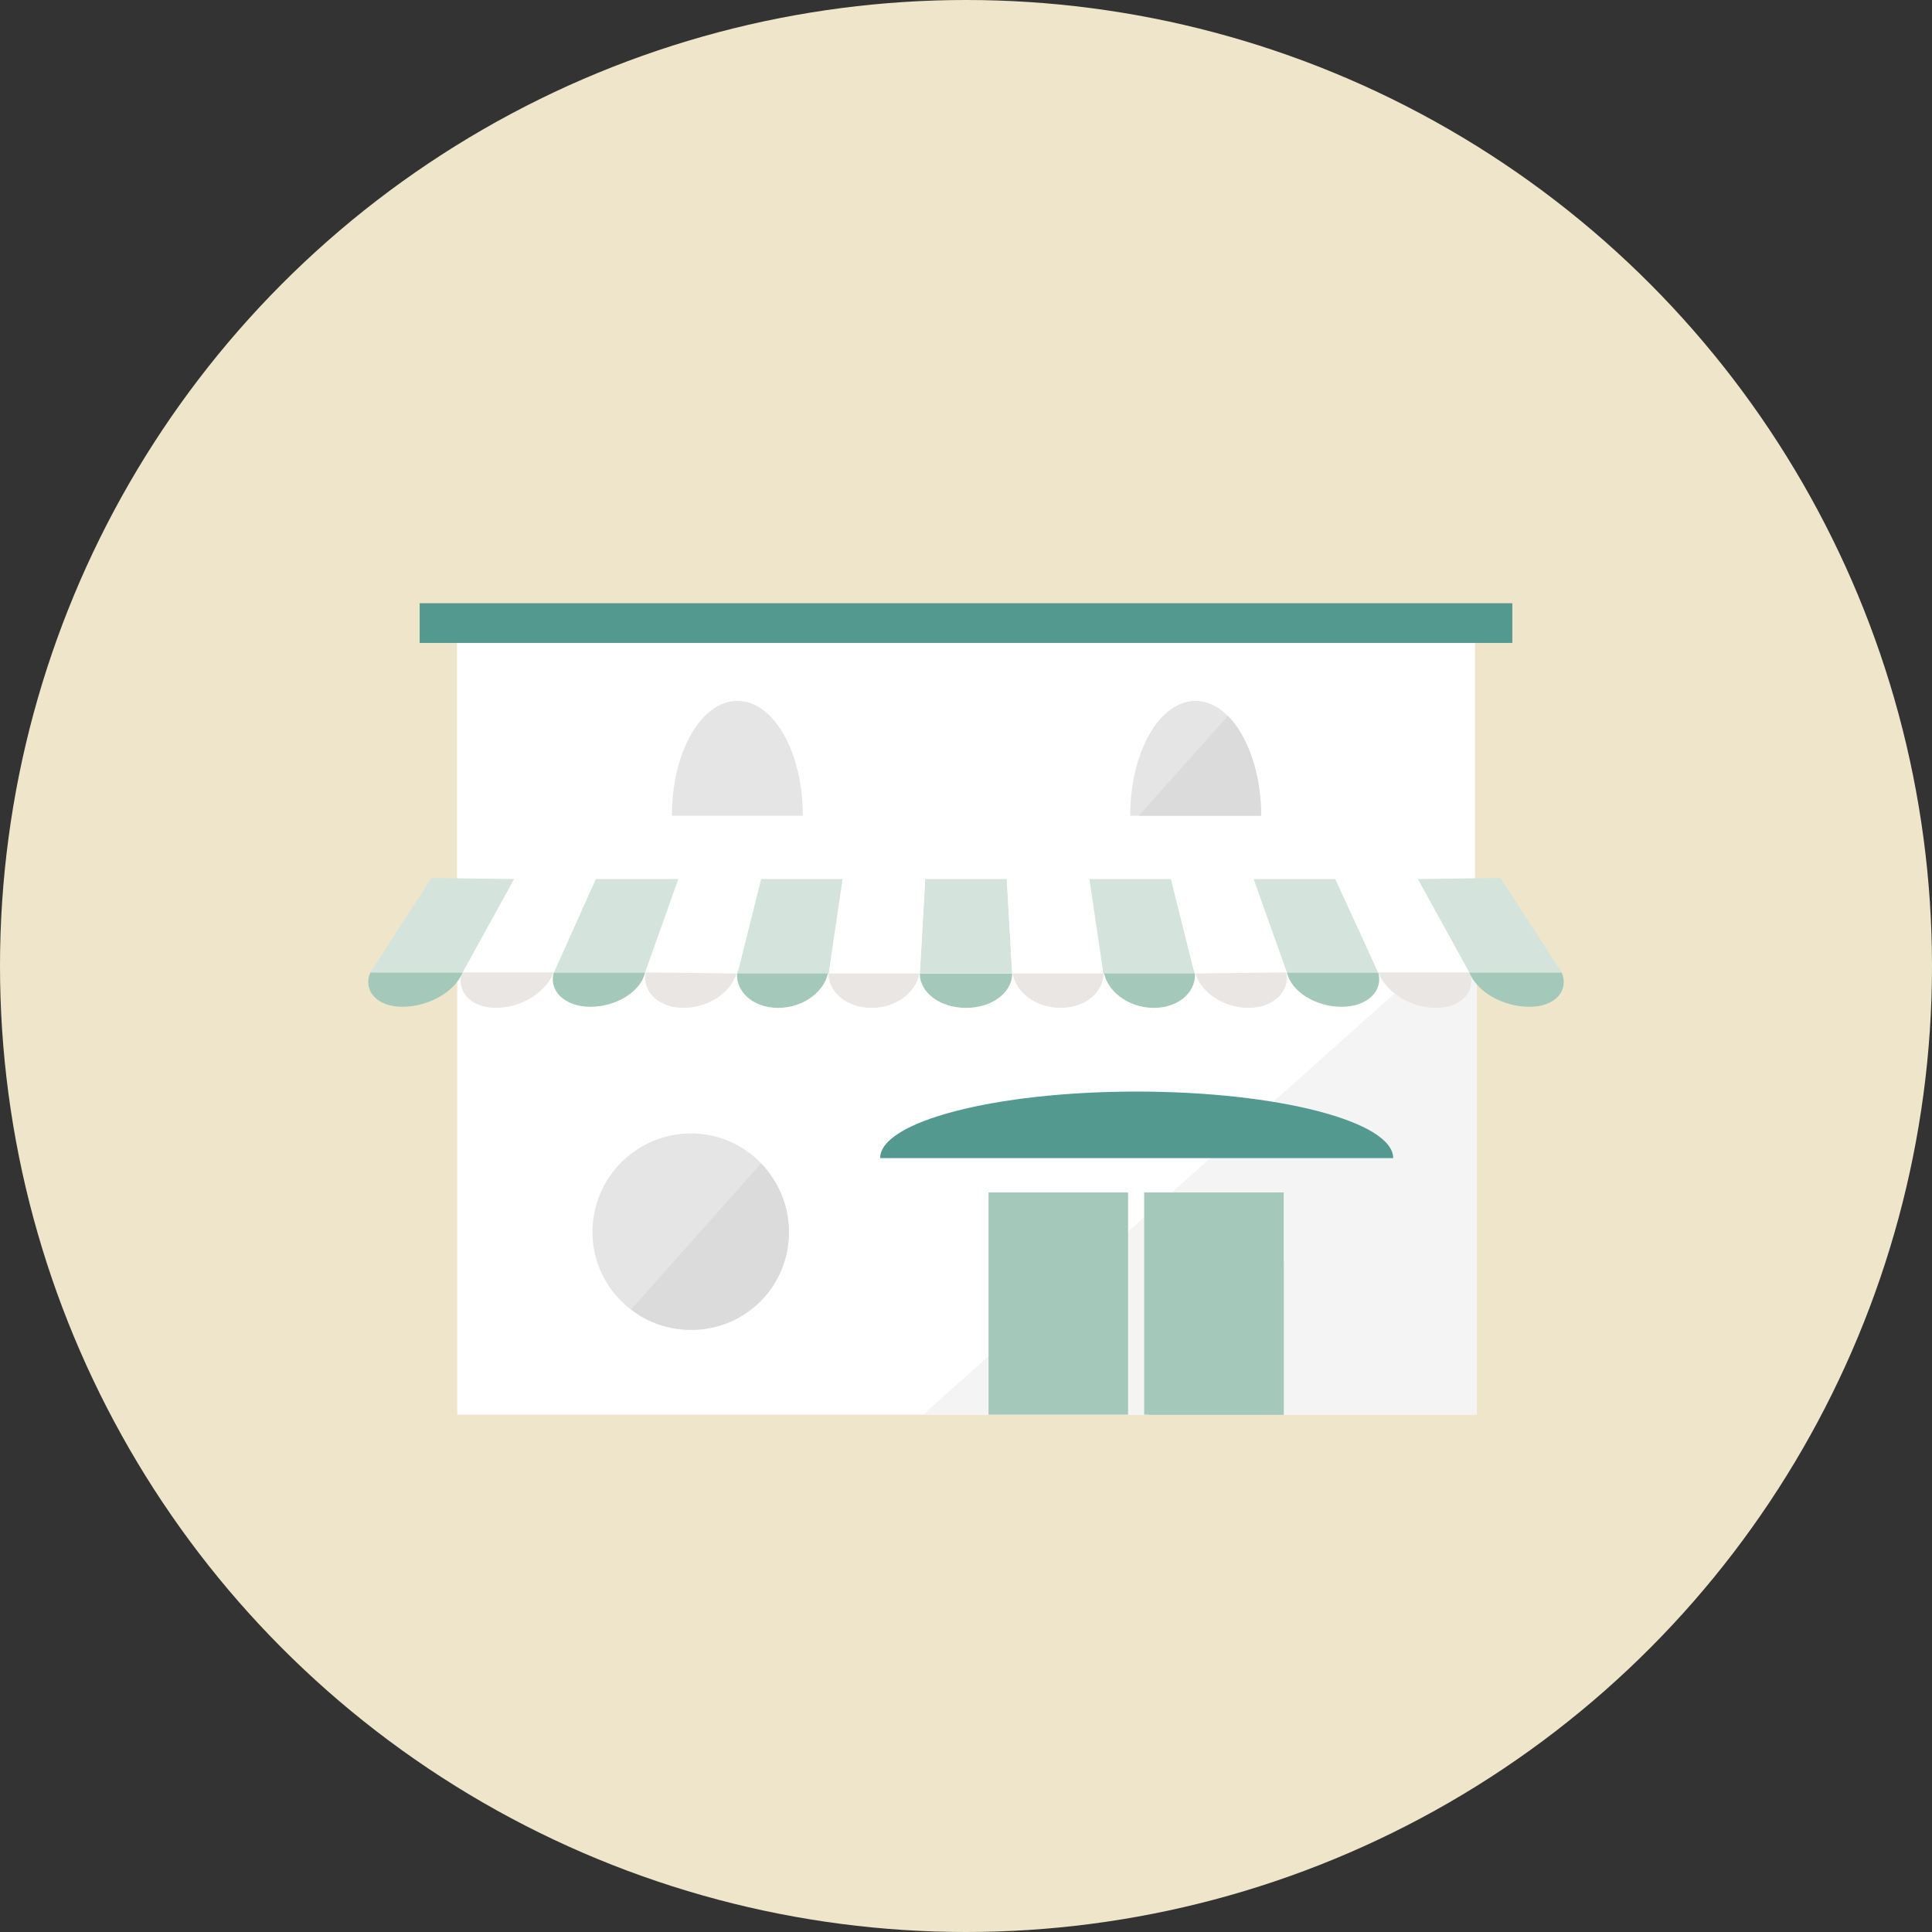 <?xml version="1.0" encoding="utf-8"?>
<!-- Generator: Adobe Illustrator 25.4.7, SVG Export Plug-In . SVG Version: 6.00 Build 0)  -->
<svg version="1.1" id="レイヤー_1" xmlns="http://www.w3.org/2000/svg" xmlns:xlink="http://www.w3.org/1999/xlink" x="0px"
	 y="0px" width="180px" height="180px" viewBox="0 0 180 180" style="enable-background:new 0 0 180 180;" xml:space="preserve">
<rect x="0" y="0" width="180" height="180" fill="#333333" stroke="none"/>
<style type="text/css">
	.st0{fill:#EFE5CB;}
	.st1{fill:#FFFFFF;}
	.st2{fill:#F4F4F4;}
	.st3{fill:#007AAF;}
	.st4{fill:#009C84;}
	.st5{fill:#92DDCE;}
	.st6{fill:none;stroke:#007AAF;stroke-width:2.5;stroke-linecap:round;stroke-linejoin:round;stroke-miterlimit:10;}
	.st7{fill:#FFFFFF;stroke:#007AAF;stroke-width:2.5;stroke-linecap:round;stroke-linejoin:round;stroke-miterlimit:10;}
	.st8{fill:#F9F9F9;}
	.st9{fill:#65917D;}
	.st10{fill:#93B2A2;}
	.st11{fill:#427372;}
	.st12{opacity:8.000000e-02;fill:#040000;enable-background:new    ;}
	.st13{fill:#D8D8D8;}
	.st14{fill:#66CAED;}
	.st15{opacity:5.000000e-02;fill:#040000;enable-background:new    ;}
	.st16{fill:#60BAD0;}
	.st17{fill:#C0CBDC;}
	.st18{fill:#8B9BB4;}
	.st19{fill:#3A4466;}
	.st20{fill:#5A6988;}
	.st21{fill:#262B44;}
	.st22{fill:#509ACC;}
	.st23{fill:#4A80C2;}
	.st24{fill:#4174E5;}
	.st25{opacity:0.1;fill:#040000;enable-background:new    ;}
	.st26{fill:#393939;}
	.st27{fill:#008688;}
	.st28{fill:#007779;}
	.st29{fill:#E6E6E6;}
	.st30{fill:#FF0E00;}
	.st31{fill:#D7D7D7;}
	.st32{fill:#525252;}
	.st33{fill:#006D6F;}
	.st34{fill:#005E60;}
	.st35{fill:#B6D6E0;}
	.st36{fill:#009FA1;}
	.st37{fill:#333333;}
	.st38{fill:#DFECEF;}
	.st39{fill:#FDFFFD;}
	.st40{fill:#9FB6AE;}
	.st41{fill:#C6E4DE;}
	.st42{fill:#81B0B6;}
	.st43{opacity:6.000000e-02;fill:#040000;}
	.st44{fill:#F9F6F4;}
	.st45{fill:#606060;}
	.st46{fill:#4D4D4D;}
	.st47{fill:#E9E6E4;}
	.st48{fill:#111111;}
	.st49{fill:#737B8B;}
	.st50{fill:none;stroke:#B7B7B7;stroke-width:0.992;stroke-linecap:round;stroke-linejoin:round;stroke-miterlimit:10;}
	.st51{fill:#737B8B;stroke:#301712;stroke-width:0.992;stroke-linecap:round;stroke-linejoin:round;stroke-miterlimit:10;}
	.st52{fill:#84A392;}
	.st53{fill:#789685;}
	.st54{fill:none;stroke:#EBEBEB;stroke-width:1.417;stroke-linecap:round;stroke-linejoin:round;stroke-miterlimit:10;}
	.st55{fill:none;stroke:#301712;stroke-width:1.417;stroke-linecap:round;stroke-linejoin:round;stroke-miterlimit:10;}
	.st56{fill:#F8E0A2;}
	.st57{fill:#EACB7E;}
	.st58{fill:none;}
	.st59{fill:#EBEBEB;}
	.st60{fill:#EFD59C;}
	.st61{fill:#3E3A39;}
	.st62{fill:#EFEFEF;}
	.st63{fill:#72BCC4;}
	.st64{fill:#F29600;}
	.st65{fill:#C8C9CA;}
	.st66{fill:#585757;}
	.st67{fill:#898989;}
	.st68{fill:#717071;}
	.st69{fill:#CCCCCC;}
	.st70{fill:#EBDEC8;}
	.st71{fill:#CA9538;}
	.st72{fill:#BC8639;}
	.st73{fill:#CB9E54;}
	.st74{fill:#E0C583;}
	.st75{fill:#B57D3A;}
	.st76{fill:#EAEEF1;}
	.st77{fill:#E0E1E2;}
	.st78{fill:#BCCBD1;}
	.st79{fill:#D4E4DC;}
	.st80{fill:#A4C8B9;}
	.st81{fill:#9A959F;}
	.st82{fill:#6780AD;}
	.st83{fill:#434149;}
	.st84{fill:#1E313A;}
	.st85{fill:#E5E5E5;enable-background:new    ;}
	.st86{fill:#DBDBDB;enable-background:new    ;}
	.st87{fill:#9FBCAF;}
	.st88{fill:#53998F;}
	.st89{opacity:0.1;}
	.st90{fill:#040000;}
	.st91{fill:#539D98;}
	.st92{fill:#E0E0E0;}
	.st93{fill:#E8E5B6;}
</style>
<circle class="st0" cx="90" cy="90" r="90"/>
<rect x="42.6" y="58.3" class="st1" width="94.8" height="73.5"/>
<polygon class="st2" points="86,131.8 137.6,85.7 137.6,131.8 "/>
<rect x="42.6" y="58.3" class="st1" width="94.8" height="27.3"/>
<g>
	<path class="st47" d="M94.3,90.3C94.3,90.3,94.3,90.3,94.3,90.3c0.1,2,2.1,3.6,4.5,3.6c2.4,0,4.2-1.6,4-3.5c0,0,0,0,0,0L94.3,90.3z
		"/>
	<path class="st80" d="M102.8,90.3C102.8,90.3,102.8,90.3,102.8,90.3c0.2,2,2.3,3.6,4.7,3.6c2.4,0,4.1-1.6,3.8-3.5c0,0,0,0,0,0
		L102.8,90.3z"/>
	<path class="st47" d="M111.3,90.3C111.3,90.3,111.3,90.3,111.3,90.3c0.3,2,2.6,3.6,5,3.6c2.4,0,4-1.6,3.5-3.5c0,0,0,0,0,0
		L111.3,90.3z"/>
	<path class="st47" d="M128.3,90.3C128.3,90.3,128.3,90.3,128.3,90.3c0.6,2,3,3.6,5.5,3.6c2.4,0,3.8-1.6,3.1-3.5c0,0,0,0,0,0
		L128.3,90.3z"/>
	<path class="st80" d="M94.3,90.7l-4.3,0v3.2h0C92.4,93.9,94.3,92.5,94.3,90.7C94.3,90.7,94.3,90.7,94.3,90.7z"/>
	<polygon class="st79" points="94.3,90.7 93.8,81.9 90,81.9 90,90.7 	"/>
	<polygon class="st1" points="102.8,90.7 94.3,90.7 93.8,81.9 101.5,81.9 	"/>
	<polygon class="st79" points="111.3,90.7 102.8,90.7 101.5,81.9 109.1,81.9 	"/>
	<polygon class="st1" points="119.9,90.6 111.3,90.7 109.1,81.9 116.8,81.9 	"/>
	<path class="st80" d="M119.9,90.6C119.9,90.7,119.9,90.7,119.9,90.6c0.4,1.8,2.7,3.2,5.1,3.2c2.4,0,3.9-1.5,3.4-3.2c0,0,0,0,0,0
		L119.9,90.6z"/>
	<polygon class="st79" points="128.4,90.6 119.9,90.6 116.8,81.9 124.4,81.9 	"/>
	<polygon class="st1" points="136.9,90.6 128.4,90.6 124.5,81.9 132.1,81.9 	"/>
	<path class="st80" d="M136.9,90.6C136.9,90.6,136.9,90.6,136.9,90.6c0.7,1.8,3.1,3.2,5.6,3.2c2.4,0,3.7-1.5,3-3.2c0,0,0,0,0,0
		L136.9,90.6z"/>
	<polygon class="st79" points="145.5,90.6 136.9,90.6 132.1,81.9 139.8,81.8 	"/>
</g>
<g>
	<path class="st47" d="M85.7,90.3C85.7,90.3,85.7,90.3,85.7,90.3c-0.1,2-2.1,3.6-4.5,3.6c-2.4,0-4.2-1.6-4-3.5c0,0,0,0,0,0
		L85.7,90.3z"/>
	<path class="st80" d="M77.2,90.3C77.2,90.3,77.2,90.3,77.2,90.3c-0.2,2-2.3,3.6-4.7,3.6c-2.4,0-4.1-1.6-3.8-3.5c0,0,0,0,0,0
		L77.2,90.3z"/>
	<path class="st47" d="M68.7,90.3C68.7,90.3,68.7,90.3,68.7,90.3c-0.3,2-2.6,3.6-5,3.6c-2.4,0-4-1.6-3.5-3.5c0,0,0,0,0,0L68.7,90.3z
		"/>
	<path class="st47" d="M51.7,90.3C51.7,90.3,51.7,90.3,51.7,90.3c-0.6,2-3,3.6-5.5,3.6c-2.4,0-3.8-1.6-3.1-3.5c0,0,0,0,0,0
		L51.7,90.3z"/>
	<path class="st80" d="M85.7,90.7l4.3,0v3.2l0,0C87.6,93.9,85.7,92.5,85.7,90.7C85.7,90.7,85.7,90.7,85.7,90.7z"/>
	<polygon class="st79" points="85.7,90.7 86.2,81.9 90,81.9 90,90.7 	"/>
	<polygon class="st1" points="77.2,90.7 85.7,90.7 86.2,81.9 78.5,81.9 	"/>
	<polygon class="st79" points="68.7,90.7 77.2,90.7 78.5,81.9 70.9,81.9 	"/>
	<polygon class="st1" points="60.1,90.6 68.7,90.7 70.9,81.9 63.2,81.9 	"/>
	<path class="st80" d="M60.1,90.6C60.1,90.7,60.1,90.7,60.1,90.6c-0.4,1.8-2.7,3.2-5.1,3.2c-2.4,0-3.9-1.5-3.4-3.2c0,0,0,0,0,0
		L60.1,90.6z"/>
	<polygon class="st79" points="51.6,90.6 60.1,90.6 63.2,81.9 55.5,81.9 	"/>
	<polygon class="st1" points="43.1,90.6 51.6,90.6 55.5,81.9 47.9,81.9 	"/>
	<path class="st80" d="M43.1,90.6C43.1,90.6,43.1,90.6,43.1,90.6c-0.7,1.8-3.2,3.2-5.6,3.2c-2.4,0-3.7-1.5-3-3.2c0,0,0,0,0,0
		L43.1,90.6z"/>
	<polygon class="st79" points="34.5,90.6 43.1,90.6 47.9,81.9 40.2,81.8 	"/>
</g>
<path class="st85" d="M73.5,114.8c0,5.1-4.1,9.1-9.1,9.1c-5.1,0-9.2-4.1-9.2-9.1c0-5.1,4.1-9.2,9.2-9.2
	C69.4,105.6,73.5,109.7,73.5,114.8z"/>
<path class="st85" d="M74.8,76c0-5.9-2.7-10.7-6.1-10.7c-3.4,0-6.1,4.8-6.1,10.7H74.8z"/>
<path class="st85" d="M117.5,76c0-5.9-2.8-10.7-6.1-10.7c-3.4,0-6.1,4.8-6.1,10.7H117.5z"/>
<path class="st86" d="M58.8,122c1.5,1.2,3.5,1.9,5.6,1.9c5.1,0,9.1-4.1,9.1-9.1c0-2.5-1-4.7-2.6-6.4L58.8,122z"/>
<polygon class="st87" points="107,131.8 119.6,131.8 119.6,117.6 "/>
<path class="st86" d="M106.1,76h11.4c0-4-1.3-7.5-3.1-9.3L106.1,76z"/>
<path class="st88" d="M105.9,101.7c-13.2,0-23.9,2.8-23.9,6.2h47.8C129.8,104.5,119.1,101.7,105.9,101.7z"/>
<rect x="39.1" y="56.2" class="st88" width="101.8" height="3.7"/>
<g>
	<g>
		<rect x="92.1" y="111.1" class="st80" width="13" height="20.7"/>
		<rect x="106.6" y="111.1" class="st80" width="13" height="20.7"/>
	</g>
</g>
</svg>
